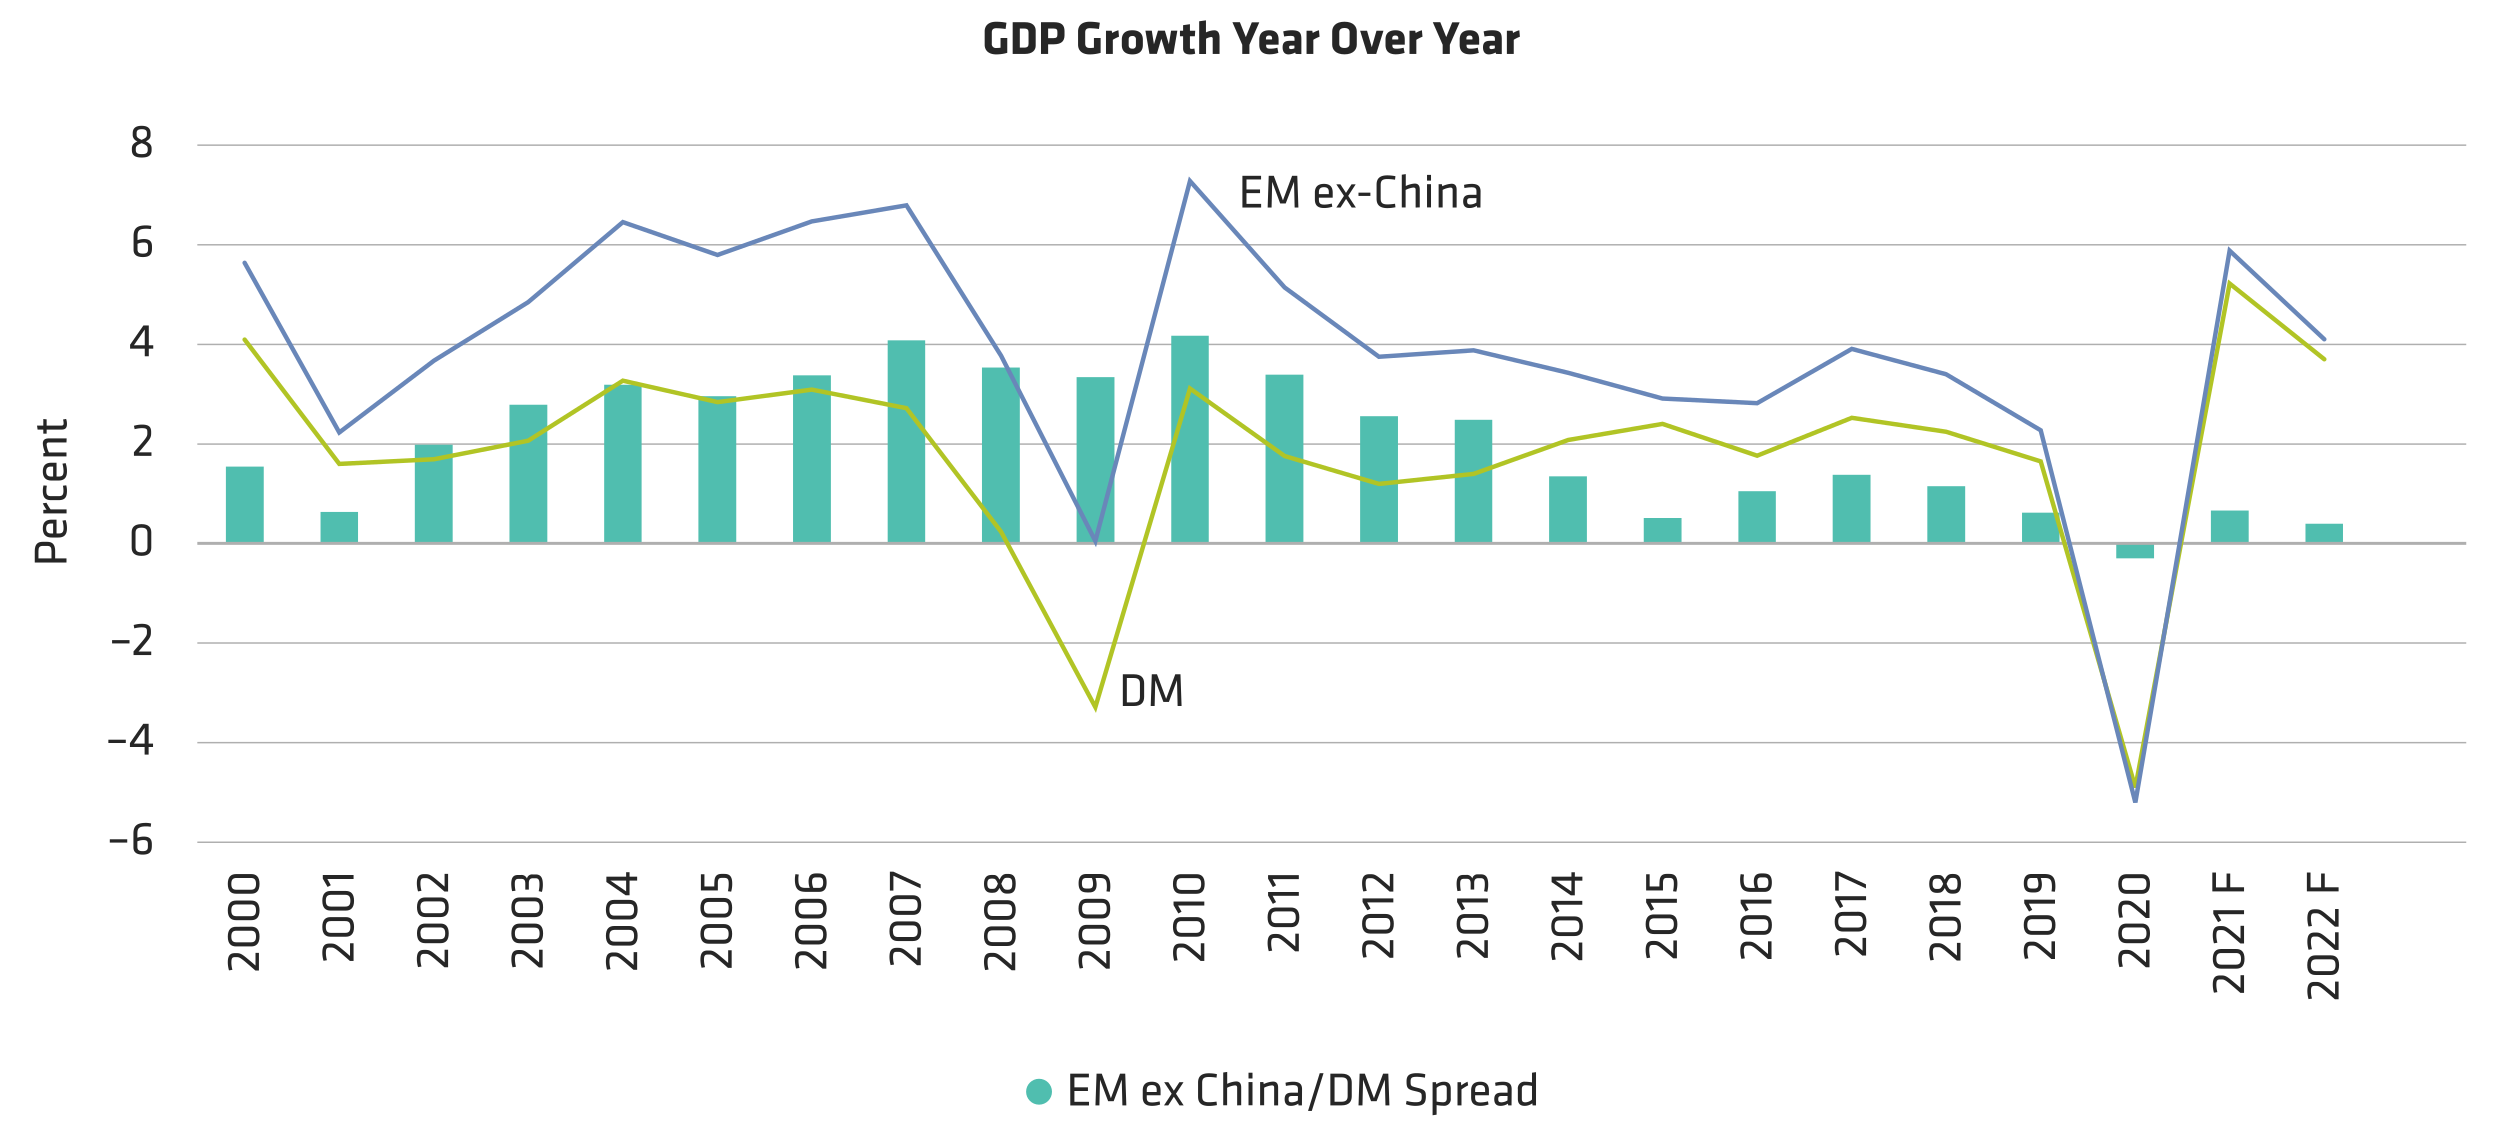 <svg xmlns="http://www.w3.org/2000/svg" viewBox="0 0 840 381.64"><defs><style>.cls-1{fill:#50beaf;}.cls-2,.cls-3,.cls-4,.cls-5{fill:none;}.cls-2,.cls-3{stroke:#afafaf;}.cls-2{stroke-width:0.5px;}.cls-4{stroke:#b1c425;}.cls-4,.cls-5{stroke-linecap:round;stroke-width:1.5px;}.cls-5{stroke:#6987b9;}.cls-6{fill:#262626;}</style></defs><g id="AEM_DSKTP" data-name="AEM DSKTP"><circle class="cls-1" cx="349.12" cy="366.82" r="4.35"/><path class="cls-2" d="M66.3,283H828.66M66.3,249.53H828.66M66.3,216.05H828.66M66.3,149.21H828.66M66.3,115.73H828.66M66.3,82.25H828.66M66.3,48.77H828.66"/><path class="cls-1" d="M75.9,156.77H88.62v25.8H75.9v-25.8ZM107.7,172h12.6v10.56H107.7V172Zm31.68-22.56H152.1v33.12H139.38V149.45ZM171.18,136H183.9v46.56H171.18V136Zm31.8-6.72h12.6v53.28H203V129.29Zm31.68,3.84h12.72v49.44H234.66V133.13Zm31.8-7h12.72v56.4H266.46v-56.4Zm31.8-11.76h12.6v68.16h-12.6V114.41Zm31.68,9.12h12.72v59H329.94v-59Zm31.8,3.24h12.72v55.8H361.74v-55.8Zm31.8-13.92h12.6v69.72h-12.6V112.85Zm31.68,13.08h12.72v56.64H425.22V125.93ZM457,139.85h12.72v42.72H457V139.85Zm31.8,1.2h12.6v41.52h-12.6V141.05Zm31.68,19h12.72v22.56H520.5V160Zm31.8,14H565v8.52H552.3v-8.52Zm31.8-9h12.6v17.52H584.1V165.05Zm31.68-5.52H628.5v23H615.78v-23Zm31.8,3.84H660.3v19.2H647.58v-19.2Zm31.8,8.88H692v10.32h-12.6V172.25Zm31.68,15.36h12.72v-5H711.06v5Zm31.8-16.08h12.72v11H742.86v-11Zm31.8,4.44h12.6v6.6h-12.6V176Z"/><line class="cls-3" x1="66.3" y1="182.57" x2="828.66" y2="182.57"/><polyline class="cls-4" points="82.2 114.11 114 155.87 145.8 154.31 177.48 148.07 209.28 127.91 241.08 135.11 272.76 130.91 304.56 137.15 336.36 178.67 368.04 237.59 399.84 130.55 431.64 153.23 463.32 162.59 495.12 159.23 526.92 147.83 558.6 142.43 590.4 153.11 622.2 140.39 653.88 145.07 685.68 155.03 717.48 264.59 749.16 95.27 780.96 120.71"/><polyline class="cls-5" points="82.2 88.31 114 145.31 145.8 121.19 177.48 101.51 209.28 74.63 241.08 85.67 272.76 74.39 304.56 68.99 336.36 119.51 368.04 181.79 399.84 60.83 431.64 96.59 463.32 119.87 495.12 117.71 526.92 125.27 558.6 133.91 590.4 135.47 622.2 117.23 653.88 125.75 685.68 144.59 717.48 269.63 749.16 84.23 780.96 113.99"/><g id="Outlined"><path class="cls-6" d="M334.76,18.28c-2.59,0-3.91-1.33-3.91-3.26V10.57c0-2,1.32-3.27,3.91-3.27a18.52,18.52,0,0,1,3.41.34l-.29,2.1a24,24,0,0,0-3.12-.26c-1.2,0-1.51.62-1.51,1.46V14.6a1.33,1.33,0,0,0,1.51,1.52,9.46,9.46,0,0,0,1.42-.09V12.76h2.26v5A13.4,13.4,0,0,1,334.76,18.28Z"/><path class="cls-6" d="M344.39,18.12h-4.13V7.46h4.13c2.63,0,3.6,1.33,3.6,2.77v5.12C348,16.78,347,18.12,344.39,18.12Zm1.2-7.23c0-.83-.29-1.3-1.49-1.3h-1.44V16h1.44c1.2,0,1.49-.46,1.49-1.29Z"/><path class="cls-6" d="M354,14.89h-1.83v3.23h-2.4V7.46h4.36c2.59,0,3.55,1,3.55,3v1.39C357.67,13.88,356.58,14.89,354,14.89Zm1.28-4.18c0-.77-.27-1.12-1.28-1.12h-1.83v3.22H354c1.05,0,1.28-.4,1.28-1.17Z"/><path class="cls-6" d="M366.13,18.28c-2.59,0-3.9-1.33-3.9-3.26V10.57c0-2,1.31-3.27,3.9-3.27a18.52,18.52,0,0,1,3.41.34l-.29,2.1a24,24,0,0,0-3.12-.26c-1.2,0-1.5.62-1.5,1.46V14.6c0,.83.3,1.52,1.5,1.52a9.67,9.67,0,0,0,1.43-.09V12.76h2.25v5A13.4,13.4,0,0,1,366.13,18.28Z"/><path class="cls-6" d="M373.91,13.37v4.75h-2.3V10.33h1.92l.16.75a7.5,7.5,0,0,1,2.1-.91l.19,2.17A12.1,12.1,0,0,0,373.91,13.37Z"/><path class="cls-6" d="M376.93,15.13V13.32c0-1.6.76-3.15,3.53-3.15S384,11.72,384,13.32v1.81c0,1.6-.75,3.15-3.52,3.15S376.93,16.73,376.93,15.13Zm4.74.06V13.26a1.05,1.05,0,0,0-1.21-1.16c-.84,0-1.22.42-1.22,1.16v1.93c0,.74.38,1.16,1.22,1.16A1.05,1.05,0,0,0,381.67,15.19Z"/><path class="cls-6" d="M390.21,13l-1.5,5.09h-2.5l-1.35-7.79H387l.73,4.56,1.36-4.56h2.31l1.34,4.56.74-4.56h2.11l-1.34,7.79h-2.5Z"/><path class="cls-6" d="M399.87,18.28c-1.49,0-2.35-.56-2.35-2v-4.1h-1.06V10.33h1.06V8.46l2.3-.33v2.2h1.78l-.13,1.85h-1.65V16c0,.32.2.43.49.43a3.27,3.27,0,0,0,1-.14l.27,1.75A5.68,5.68,0,0,1,399.87,18.28Z"/><path class="cls-6" d="M407.47,18.12V13a.49.49,0,0,0-.56-.56,4.75,4.75,0,0,0-1.68.58v5.13h-2.31v-11l2.28-.32v4.07a6.83,6.83,0,0,1,2.78-.72c1.33,0,1.79,1,1.79,2.5v5.45Z"/><path class="cls-6" d="M419.8,15.05v3.07h-2.4V15.05l-3.31-7.59h2.51l2,5,2-4.95h2.52Z"/><path class="cls-6" d="M425.42,15v.23c0,.89.35,1.13,1.41,1.13a9,9,0,0,0,2.37-.33l.33,1.73a9.45,9.45,0,0,1-2.93.49c-2.52,0-3.48-1.25-3.48-3.17V13.29c0-1.68.75-3.12,3.34-3.12s3.15,1.53,3.15,3.23V15Zm2-2.06c0-.55-.16-1-1-1s-1.06.44-1.06,1v.33h2Z"/><path class="cls-6" d="M435.35,18.12l-.17-.49a4.79,4.79,0,0,1-2.22.65c-1.44,0-2-1-2-2.37,0-1.56.72-2.19,2.32-2.19h1.68v-.59c0-.8-.15-1.07-1.38-1.07a11.21,11.21,0,0,0-2.11.22l-.3-1.73a11.08,11.08,0,0,1,2.8-.38c2.7,0,3.29.81,3.29,3v5Zm-.42-2.8h-1.11c-.49,0-.68.13-.68.56s.17.61.62.61a2.62,2.62,0,0,0,1.17-.27Z"/><path class="cls-6" d="M441.28,13.37v4.75H439V10.33h1.92l.16.75a7.57,7.57,0,0,1,2.09-.91l.2,2.17A12.1,12.1,0,0,0,441.28,13.37Z"/><path class="cls-6" d="M455.88,15c0,1.61-1.12,3.26-4.13,3.26s-4.13-1.65-4.13-3.26V10.57c0-1.62,1.12-3.27,4.13-3.27s4.13,1.65,4.13,3.27Zm-2.41-4.24c0-.84-.52-1.35-1.72-1.35S450,9.94,450,10.78v4c0,.83.53,1.34,1.73,1.34s1.72-.51,1.72-1.34Z"/><path class="cls-6" d="M462.41,18.12h-3L457,10.33h2.33l1.59,5.52,1.58-5.52h2.34Z"/><path class="cls-6" d="M467.84,15v.23c0,.89.35,1.13,1.4,1.13a8.92,8.92,0,0,0,2.37-.33l.34,1.73a9.45,9.45,0,0,1-2.93.49c-2.53,0-3.49-1.25-3.49-3.17V13.29c0-1.68.75-3.12,3.35-3.12S472,11.7,472,13.4V15Zm2-2.06c0-.55-.16-1-1-1s-1.05.44-1.05,1v.33h2Z"/><path class="cls-6" d="M475.89,13.37v4.75h-2.3V10.33h1.92l.16.75a7.57,7.57,0,0,1,2.09-.91l.2,2.17A12.1,12.1,0,0,0,475.89,13.37Z"/><path class="cls-6" d="M487.14,15.05v3.07h-2.4V15.05l-3.32-7.59h2.52l2,5,2-4.95h2.51Z"/><path class="cls-6" d="M492.76,15v.23c0,.89.35,1.13,1.4,1.13a9,9,0,0,0,2.37-.33l.34,1.73a9.5,9.5,0,0,1-2.93.49c-2.53,0-3.49-1.25-3.49-3.17V13.29c0-1.68.75-3.12,3.35-3.12S497,11.7,497,13.4V15Zm2-2.06c0-.55-.16-1-1-1s-1.05.44-1.05,1v.33h2Z"/><path class="cls-6" d="M502.68,18.12l-.16-.49a4.85,4.85,0,0,1-2.23.65c-1.44,0-2-1-2-2.37,0-1.56.72-2.19,2.32-2.19h1.68v-.59c0-.8-.14-1.07-1.37-1.07a11.31,11.31,0,0,0-2.12.22l-.3-1.73a11.14,11.14,0,0,1,2.8-.38c2.71,0,3.3.81,3.3,3v5Zm-.42-2.8h-1.1c-.5,0-.69.13-.69.56s.18.61.63.61a2.61,2.61,0,0,0,1.16-.27Z"/><path class="cls-6" d="M508.62,13.37v4.75h-2.31V10.33h1.92l.16.75a7.5,7.5,0,0,1,2.1-.91l.19,2.17A11.63,11.63,0,0,0,508.62,13.37Z"/><path class="cls-6" d="M359.59,360.75h6.28V362H361v3.35h4.55v1.23H361v3.62h4.91v1.23h-6.29Z"/><path class="cls-6" d="M369.61,362.77l-.21,8.64h-1.33l.37-10.66h1.75l3.07,8.24,3.07-8.24h1.75l.37,10.66h-1.33l-.21-8.64L374.19,370h-1.86Z"/><path class="cls-6" d="M387.16,370.42a10.13,10.13,0,0,0,2.47-.37l.17,1.07a8.21,8.21,0,0,1-2.75.45c-2.3,0-3.09-1.1-3.09-2.86v-2.34c0-1.62.74-2.91,3.06-2.91s2.93,1.32,2.93,2.94V368h-4.64v.66C385.31,369.92,385.64,370.42,387.16,370.42Zm-1.85-3.51h3.34v-.64c0-1.09-.37-1.69-1.63-1.69s-1.71.6-1.71,1.69Z"/><path class="cls-6" d="M391.11,371.41l2.56-3.92-2.51-3.87h1.39l1.86,2.86,1.86-2.86h1.39l-2.53,3.87,2.58,3.92H396.3l-1.89-2.9-1.87,2.9Z"/><path class="cls-6" d="M403.93,368.35c0,1.49.58,2,2.32,2a16.94,16.94,0,0,0,2.5-.22l.14,1.18a13.43,13.43,0,0,1-2.69.29c-2.61,0-3.65-1.12-3.65-3.14v-4.7c0-2,1-3.14,3.65-3.14a13.43,13.43,0,0,1,2.69.29l-.14,1.18a16.94,16.94,0,0,0-2.5-.22c-1.74,0-2.32.48-2.32,2Z"/><path class="cls-6" d="M415.68,371.41v-6c0-.52-.26-.72-.76-.72a7.26,7.26,0,0,0-2.61.8v5.87H411v-11l1.34-.19v4a8,8,0,0,1,3-.81c1.25,0,1.7.78,1.7,2v6Z"/><path class="cls-6" d="M419.5,362.37v-1.94h1.34v1.94Zm0,9v-7.79h1.34v7.79Z"/><path class="cls-6" d="M428.11,371.41v-6c0-.52-.26-.72-.76-.72a7.27,7.27,0,0,0-2.6.78v5.89H423.4v-7.79h1.09l.13.67a8.37,8.37,0,0,1,3.13-.83c1.25,0,1.7.78,1.7,2v6Z"/><path class="cls-6" d="M437.45,371.41h-1.14l-.08-.58a4.41,4.41,0,0,1-2.53.74c-1.45,0-2.06-.86-2.06-2.24,0-1.62.82-2.19,2.38-2.19h2.09v-1.22c0-1-.44-1.31-1.7-1.31a13.76,13.76,0,0,0-2.34.25l-.14-1.07a11.07,11.07,0,0,1,2.56-.33c2.22,0,3,.86,3,2.52Zm-1.34-3.15h-2c-.83,0-1.14.25-1.14,1s.15,1.12,1.11,1.12a4,4,0,0,0,2-.64Z"/><path class="cls-6" d="M440.76,373.28H439.5l3.93-12.69h1.28Z"/><path class="cls-6" d="M450.76,360.75c2.61,0,3.43,1.36,3.43,3.06v4.54c0,1.7-.82,3.06-3.43,3.06H447V360.75Zm-2.35,9.43h2.3c1.62,0,2.1-.67,2.1-1.92V363.9c0-1.25-.48-1.92-2.1-1.92h-2.3Z"/><path class="cls-6" d="M458,362.77l-.21,8.64h-1.33l.37-10.66h1.75l3.07,8.24,3.07-8.24h1.75l.37,10.66h-1.33l-.21-8.64L462.54,370h-1.86Z"/><path class="cls-6" d="M475.56,371.57a9.08,9.08,0,0,1-3.17-.56l.23-1.12a10.21,10.21,0,0,0,3,.46c1.72,0,2.07-.44,2.07-1.66,0-1.44,0-1.57-2.21-2.07-2.58-.57-2.88-1.07-2.88-3.28,0-1.85.77-2.75,3.41-2.75a12.34,12.34,0,0,1,2.88.35l-.11,1.17a13.22,13.22,0,0,0-2.74-.3c-1.74,0-2.07.35-2.07,1.58,0,1.47,0,1.54,2.12,2.07,2.83.7,3,1.12,3,3.2C479,370.51,478.49,371.57,475.56,371.57Z"/><path class="cls-6" d="M487.45,369a2.24,2.24,0,0,1-2.53,2.54,12.17,12.17,0,0,1-2.22-.24v3.23l-1.35.2V363.62h1.14l.11.7a4.16,4.16,0,0,1,2.58-.86c1.53,0,2.27.81,2.27,2.38Zm-4.75,1.12a13,13,0,0,0,2.14.24c.9,0,1.27-.42,1.27-1.36v-3.19c0-.8-.26-1.2-1.2-1.2a3.6,3.6,0,0,0-2.21.93Z"/><path class="cls-6" d="M493.29,364.69a16.47,16.47,0,0,0-2.23,1.34v5.38h-1.34v-7.79h1.17l.08,1.08a10.27,10.27,0,0,1,2.14-1.24Z"/><path class="cls-6" d="M497.5,370.42a10.06,10.06,0,0,0,2.46-.37l.18,1.07a8.31,8.31,0,0,1-2.76.45c-2.3,0-3.08-1.1-3.08-2.86v-2.34c0-1.62.73-2.91,3.05-2.91s2.93,1.32,2.93,2.94V368h-4.64v.66C495.64,369.92,496,370.42,497.5,370.42Zm-1.86-3.51H499v-.64c0-1.09-.37-1.69-1.64-1.69s-1.71.6-1.71,1.69Z"/><path class="cls-6" d="M507.88,371.41h-1.13l-.08-.58a4.46,4.46,0,0,1-2.53.74c-1.46,0-2.07-.86-2.07-2.24,0-1.62.82-2.19,2.39-2.19h2.08v-1.22c0-1-.44-1.31-1.7-1.31a13.76,13.76,0,0,0-2.34.25l-.14-1.07a11.14,11.14,0,0,1,2.56-.33c2.23,0,3,.86,3,2.52Zm-1.34-3.15h-2c-.83,0-1.13.25-1.13,1s.14,1.12,1.1,1.12a4,4,0,0,0,2-.64Z"/><path class="cls-6" d="M510,366a2.24,2.24,0,0,1,2.53-2.54,12.17,12.17,0,0,1,2.22.24v-3.27l1.35-.19v11.17h-1.14l-.11-.7a4.16,4.16,0,0,1-2.58.86c-1.54,0-2.27-.82-2.27-2.38Zm4.75-1.12a13,13,0,0,0-2.14-.24c-.9,0-1.27.42-1.27,1.36v3.19c0,.8.26,1.2,1.2,1.2a3.6,3.6,0,0,0,2.21-.93Z"/><path class="cls-6" d="M381,226.56c2.61,0,3.43,1.36,3.43,3.05v4.55c0,1.7-.82,3.06-3.43,3.06h-3.73V226.56ZM378.62,236h2.31c1.61,0,2.09-.67,2.09-1.92v-4.35c0-1.25-.48-1.92-2.09-1.92h-2.31Z"/><path class="cls-6" d="M388.17,228.57l-.21,8.65h-1.32l.36-10.66h1.75l3.07,8.24,3.07-8.24h1.75l.37,10.66h-1.33l-.21-8.65-2.72,7.27h-1.86Z"/><path class="cls-6" d="M417.45,59.08h6.27v1.23h-4.9v3.34h4.55v1.24h-4.55V68.5h4.92v1.24h-6.29Z"/><path class="cls-6" d="M427.46,61.09l-.21,8.65h-1.32l.36-10.66H428l3.07,8.24,3.07-8.24h1.75l.37,10.66H435l-.21-8.65L432,68.36h-1.86Z"/><path class="cls-6" d="M445,68.74a10.1,10.1,0,0,0,2.47-.36l.18,1.07a8.58,8.58,0,0,1-2.76.45c-2.3,0-3.09-1.11-3.09-2.87V64.69c0-1.61.74-2.91,3.06-2.91s2.93,1.33,2.93,3v1.63h-4.64V67C443.16,68.25,443.49,68.74,445,68.74Zm-1.85-3.5h3.34V64.6c0-1.09-.36-1.7-1.63-1.7s-1.71.61-1.71,1.7Z"/><path class="cls-6" d="M449,69.74l2.57-3.93L449,61.94h1.39l1.86,2.87,1.86-2.87h1.39L453,65.81l2.58,3.93h-1.41l-1.89-2.9-1.87,2.9Z"/><path class="cls-6" d="M456.45,64.73h4v1.1h-4Z"/><path class="cls-6" d="M463.91,66.68c0,1.49.58,2,2.32,2a15.78,15.78,0,0,0,2.5-.23l.14,1.19a14.2,14.2,0,0,1-2.69.29c-2.61,0-3.65-1.12-3.65-3.14V62.05c0-2,1-3.13,3.65-3.13a14.19,14.19,0,0,1,2.69.28l-.14,1.19a15.78,15.78,0,0,0-2.5-.23c-1.74,0-2.32.49-2.32,2Z"/><path class="cls-6" d="M475.65,69.74v-6c0-.51-.25-.72-.75-.72a7.46,7.46,0,0,0-2.61.8v5.88H471v-11l1.34-.2v4a7.88,7.88,0,0,1,3-.82c1.25,0,1.7.79,1.7,2v6Z"/><path class="cls-6" d="M479.48,60.69V58.76h1.34v1.93Zm0,9v-7.8h1.34v7.8Z"/><path class="cls-6" d="M488.09,69.74v-6c0-.51-.26-.72-.76-.72a7.12,7.12,0,0,0-2.6.79v5.89h-1.35v-7.8h1.09l.13.67a8.57,8.57,0,0,1,3.13-.83c1.25,0,1.7.79,1.7,2v6Z"/><path class="cls-6" d="M497.43,69.74h-1.14l-.08-.58a4.41,4.41,0,0,1-2.53.74c-1.45,0-2.06-.87-2.06-2.24,0-1.62.82-2.2,2.39-2.2h2.08V64.25c0-1-.44-1.32-1.7-1.32a12.78,12.78,0,0,0-2.34.26l-.14-1.07a11.06,11.06,0,0,1,2.56-.34c2.22,0,3,.87,3,2.53Zm-1.34-3.16h-2c-.83,0-1.13.26-1.13,1s.14,1.12,1.1,1.12a3.88,3.88,0,0,0,2-.64Z"/><path class="cls-6" d="M36.89,282h5.86v1.11H36.89Z"/><path class="cls-6" d="M46.16,281.46a7.1,7.1,0,0,1,2.12-.37c2,0,2.74.85,2.74,2.55v.51c0,1.87-.51,3-3.07,3-2.31,0-3.12-1-3.12-2.46v-4.58c0-2.66,1.18-3.62,4.19-3.62a8.19,8.19,0,0,1,1.76.2l-.14,1.12a8.55,8.55,0,0,0-1.41-.15c-2.48,0-3.07.53-3.07,2.47Zm0,1.23v1.83c0,1.13.57,1.47,1.79,1.47s1.74-.42,1.74-1.47v-.88c0-1-.37-1.38-1.53-1.38A5.5,5.5,0,0,0,46.16,282.69Z"/><path class="cls-6" d="M36.41,248.54h5.86v1.11H36.41Z"/><path class="cls-6" d="M49.94,251v2.54H48.59V251H43.66v-1.33l4.47-6.47h1.81v6.65h1.48V251Zm-1.35-1.15v-5.29L45,249.86Z"/><path class="cls-6" d="M37.66,215.08h5.86v1.11H37.66Z"/><path class="cls-6" d="M44.87,218.86c1.19-1.35,1.49-1.7,2.76-3.19,1.63-1.93,1.74-2.35,1.74-3.1v-.47c0-1-.27-1.31-1.89-1.31a10.16,10.16,0,0,0-2.37.35L44.92,210a10.07,10.07,0,0,1,2.67-.4c2.47,0,3.12.87,3.12,2.5v.35c0,1.27-.22,1.81-1.82,3.71-1.15,1.38-1.31,1.59-2.35,2.76h4.27v1.18H44.87Z"/><path class="cls-6" d="M50.83,184c0,1.6-.81,2.77-3.29,2.77s-3.3-1.17-3.3-2.77v-5.12c0-1.6.82-2.77,3.3-2.77s3.29,1.17,3.29,2.77Zm-3.29-6.7c-1.48,0-2,.56-2,1.73v4.83c0,1.17.48,1.73,2,1.73s2-.56,2-1.73V179C49.49,177.87,49,177.31,47.54,177.31Z"/><path class="cls-6" d="M45,151.93c1.19-1.35,1.49-1.7,2.76-3.19,1.63-1.93,1.74-2.35,1.74-3.1v-.47c0-1-.27-1.31-1.89-1.31a10.16,10.16,0,0,0-2.37.35L45,143.06a10.07,10.07,0,0,1,2.67-.4c2.47,0,3.12.87,3.12,2.5v.35c0,1.27-.22,1.81-1.82,3.71-1.15,1.38-1.31,1.59-2.35,2.76h4.27v1.18H45Z"/><path class="cls-6" d="M50,117.16v2.54H48.64v-2.54H43.71v-1.33l4.47-6.47H50V116h1.49v1.16ZM48.64,116v-5.28L45,116Z"/><path class="cls-6" d="M46.21,80.68a7.17,7.17,0,0,1,2.13-.37c2,0,2.73.85,2.73,2.55v.51c0,1.87-.51,3-3.07,3-2.3,0-3.12-1-3.12-2.46V79.35c0-2.66,1.18-3.62,4.19-3.62a8.86,8.86,0,0,1,1.76.19L50.69,77a8.42,8.42,0,0,0-1.41-.14c-2.48,0-3.07.53-3.07,2.47Zm0,1.23v1.83c0,1.13.57,1.47,1.79,1.47,1.38,0,1.74-.42,1.74-1.47v-.88c0-1-.36-1.38-1.53-1.38A5.55,5.55,0,0,0,46.21,81.91Z"/><path class="cls-6" d="M49,47.49c1.46.67,1.94,1.34,1.94,2.43v.47c0,1.79-1,2.54-3.31,2.54s-3.32-.75-3.32-2.54v-.47c0-1.09.47-1.76,1.89-2.43a2.27,2.27,0,0,1-1.61-2.29v-.42c0-1.45.72-2.51,3-2.51s3,1.06,3,2.51v.42C50.64,46.21,50.29,46.87,49,47.49Zm-1.37.61c-1.62.65-2,1-2,1.87v.37c0,1.09.51,1.44,2,1.44s2-.35,2-1.44V50C49.6,49.06,49.2,48.75,47.6,48.1Zm0-1.15c1.37-.57,1.73-.9,1.73-1.72v-.51c0-.83-.4-1.31-1.73-1.31s-1.73.48-1.73,1.31v.51C45.87,46.05,46.22,46.38,47.6,47Z"/><path class="cls-6" d="M85.81,326.1c-1.35-1.19-1.7-1.49-3.19-2.76-1.94-1.63-2.35-1.74-3.1-1.74h-.47c-1,0-1.31.27-1.31,1.89a10.16,10.16,0,0,0,.35,2.37l-1.15.19a10.07,10.07,0,0,1-.4-2.67c0-2.47.86-3.13,2.5-3.13h.35c1.26,0,1.81.23,3.71,1.83,1.38,1.15,1.59,1.31,2.75,2.35v-4.27H87v5.94Z"/><path class="cls-6" d="M84.43,311.37c1.6,0,2.77.82,2.77,3.3S86,318,84.43,318H79.31c-1.6,0-2.77-.82-2.77-3.3s1.17-3.3,2.77-3.3Zm-6.71,3.3c0,1.47.56,1.95,1.73,1.95h4.84c1.17,0,1.73-.48,1.73-1.95s-.56-1.95-1.73-1.95H79.45C78.28,312.72,77.72,313.2,77.72,314.67Z"/><path class="cls-6" d="M84.43,302.59c1.6,0,2.77.82,2.77,3.3s-1.17,3.29-2.77,3.29H79.31c-1.6,0-2.77-.81-2.77-3.29s1.17-3.3,2.77-3.3Zm-6.71,3.3c0,1.47.56,1.95,1.73,1.95h4.84c1.17,0,1.73-.48,1.73-1.95s-.56-2-1.73-2H79.45C78.28,303.93,77.72,304.41,77.72,305.89Z"/><path class="cls-6" d="M84.43,293.69c1.6,0,2.77.82,2.77,3.3s-1.17,3.3-2.77,3.3H79.31c-1.6,0-2.77-.82-2.77-3.3s1.17-3.3,2.77-3.3ZM77.72,297c0,1.47.56,1.95,1.73,1.95h4.84c1.17,0,1.73-.48,1.73-1.95S85.46,295,84.29,295H79.45C78.28,295,77.72,295.52,77.72,297Z"/><path class="cls-6" d="M117.56,322.87c-1.34-1.18-1.69-1.49-3.18-2.75-1.94-1.64-2.35-1.75-3.11-1.75h-.46c-1,0-1.31.27-1.31,1.89a9.66,9.66,0,0,0,.35,2.37l-1.15.19a10,10,0,0,1-.4-2.67c0-2.47.86-3.12,2.49-3.12h.36c1.26,0,1.81.22,3.71,1.82,1.38,1.15,1.58,1.31,2.75,2.36v-4.28h1.19v5.94Z"/><path class="cls-6" d="M116.19,308.15c1.6,0,2.77.81,2.77,3.29s-1.17,3.3-2.77,3.3h-5.12c-1.6,0-2.77-.81-2.77-3.3s1.17-3.29,2.77-3.29Zm-6.71,3.29c0,1.48.56,2,1.73,2H116c1.17,0,1.73-.48,1.73-2s-.56-1.95-1.73-1.95h-4.83C110,309.49,109.48,310,109.48,311.44Z"/><path class="cls-6" d="M116.19,299.36c1.6,0,2.77.82,2.77,3.3s-1.17,3.3-2.77,3.3h-5.12c-1.6,0-2.77-.82-2.77-3.3s1.17-3.3,2.77-3.3Zm-6.71,3.3c0,1.47.56,1.95,1.73,1.95H116c1.17,0,1.73-.48,1.73-1.95s-.56-2-1.73-2h-4.83C110,300.71,109.48,301.19,109.48,302.66Z"/><path class="cls-6" d="M111.15,297.43l-1.08.59-1.61-2.8V294H118.8v1.35H110Z"/><path class="cls-6" d="M149.33,325c-1.34-1.18-1.7-1.49-3.19-2.75-1.93-1.63-2.35-1.75-3.1-1.75h-.46c-1,0-1.32.28-1.32,1.89a9.65,9.65,0,0,0,.36,2.37l-1.16.19a10.42,10.42,0,0,1-.4-2.67c0-2.46.87-3.12,2.5-3.12h.35c1.27,0,1.81.22,3.72,1.82,1.37,1.16,1.58,1.32,2.75,2.36V319.1h1.18V325Z"/><path class="cls-6" d="M148,310.32c1.61,0,2.77.82,2.77,3.3s-1.16,3.29-2.77,3.29h-5.12c-1.6,0-2.77-.81-2.77-3.29s1.17-3.3,2.77-3.3Zm-6.7,3.3c0,1.47.56,1.95,1.73,1.95h4.83c1.17,0,1.73-.48,1.73-1.95s-.56-2-1.73-2H143C141.81,311.66,141.25,312.14,141.25,313.62Z"/><path class="cls-6" d="M148,301.54c1.61,0,2.77.81,2.77,3.29s-1.16,3.3-2.77,3.3h-5.12c-1.6,0-2.77-.82-2.77-3.3s1.17-3.29,2.77-3.29Zm-6.7,3.29c0,1.47.56,2,1.73,2h4.83c1.17,0,1.73-.49,1.73-2s-.56-1.95-1.73-1.95H143C141.81,302.88,141.25,303.36,141.25,304.83Z"/><path class="cls-6" d="M149.33,299.55c-1.34-1.18-1.7-1.48-3.19-2.75-1.93-1.63-2.35-1.74-3.1-1.74h-.46c-1,0-1.32.27-1.32,1.89a9.5,9.5,0,0,0,.36,2.36l-1.16.2a10.5,10.5,0,0,1-.4-2.68c0-2.46.87-3.12,2.5-3.12h.35c1.27,0,1.81.23,3.72,1.83,1.37,1.15,1.58,1.31,2.75,2.35v-4.27h1.18v5.93Z"/><path class="cls-6" d="M181.09,325.06c-1.35-1.19-1.7-1.49-3.19-2.76-1.93-1.63-2.35-1.74-3.1-1.74h-.47c-1,0-1.31.27-1.31,1.89a10.16,10.16,0,0,0,.35,2.37l-1.15.19a10.07,10.07,0,0,1-.4-2.67c0-2.47.86-3.13,2.5-3.13h.35c1.26,0,1.81.23,3.71,1.83,1.38,1.15,1.59,1.31,2.76,2.35v-4.27h1.18v5.94Z"/><path class="cls-6" d="M179.71,310.33c1.6,0,2.77.82,2.77,3.3s-1.17,3.3-2.77,3.3h-5.12c-1.6,0-2.77-.82-2.77-3.3s1.17-3.3,2.77-3.3Zm-6.7,3.3c0,1.47.56,1.95,1.72,1.95h4.84c1.17,0,1.73-.48,1.73-1.95s-.56-1.95-1.73-1.95h-4.84C173.57,311.68,173,312.16,173,313.63Z"/><path class="cls-6" d="M179.71,301.55c1.6,0,2.77.82,2.77,3.3s-1.17,3.3-2.77,3.3h-5.12c-1.6,0-2.77-.82-2.77-3.3s1.17-3.3,2.77-3.3Zm-6.7,3.3c0,1.47.56,1.95,1.72,1.95h4.84c1.17,0,1.73-.48,1.73-1.95s-.56-2-1.73-2h-4.84C173.57,302.9,173,303.38,173,304.85Z"/><path class="cls-6" d="M181,299.43a10.3,10.3,0,0,0,.26-2.34c0-1.51-.36-2-1.38-2h-.8c-1,0-1.39.58-1.39,1.62v2.19h-1.19v-2c0-1.25-.48-1.6-1.33-1.6h-.92c-1,0-1.28.45-1.28,1.73a11.73,11.73,0,0,0,.24,2.26l-1.14.14a11.24,11.24,0,0,1-.29-2.43c0-2.26.78-3,2.27-3H175a1.93,1.93,0,0,1,2.06,1.21,1.73,1.73,0,0,1,1.91-1.4h1c1.66,0,2.43,1,2.43,3.39a8.69,8.69,0,0,1-.32,2.48Z"/><path class="cls-6" d="M212.85,325.86c-1.35-1.18-1.7-1.49-3.19-2.75-1.94-1.63-2.35-1.75-3.1-1.75h-.47c-1,0-1.31.28-1.31,1.89a10.16,10.16,0,0,0,.35,2.37l-1.15.19a9.94,9.94,0,0,1-.4-2.67c0-2.46.86-3.12,2.5-3.12h.35c1.26,0,1.81.22,3.71,1.82,1.38,1.16,1.59,1.32,2.75,2.36v-4.28h1.19v5.94Z"/><path class="cls-6" d="M211.47,311.14c1.6,0,2.77.82,2.77,3.3s-1.17,3.29-2.77,3.29h-5.12c-1.6,0-2.77-.81-2.77-3.29s1.17-3.3,2.77-3.3Zm-6.71,3.3c0,1.47.56,1.95,1.73,1.95h4.84c1.16,0,1.72-.48,1.72-1.95s-.56-2-1.72-2h-4.84C205.32,312.48,204.76,313,204.76,314.44Z"/><path class="cls-6" d="M211.47,302.36c1.6,0,2.77.81,2.77,3.29s-1.17,3.3-2.77,3.3h-5.12c-1.6,0-2.77-.82-2.77-3.3s1.17-3.29,2.77-3.29Zm-6.71,3.29c0,1.48.56,2,1.73,2h4.84c1.16,0,1.72-.48,1.72-2s-.56-1.95-1.72-1.95h-4.84C205.32,303.7,204.76,304.18,204.76,305.65Z"/><path class="cls-6" d="M211.53,294.55h2.55v1.34h-2.55v4.93h-1.32l-6.47-4.46v-1.81h6.64v-1.49h1.15Zm-1.15,1.34H205.1l5.28,3.6Z"/><path class="cls-6" d="M244.61,325.21c-1.34-1.18-1.69-1.49-3.18-2.75-1.94-1.63-2.36-1.74-3.11-1.74h-.46c-1,0-1.32.27-1.32,1.88a9.51,9.51,0,0,0,.36,2.37l-1.16.2a10.5,10.5,0,0,1-.4-2.68c0-2.46.87-3.12,2.5-3.12h.35c1.27,0,1.81.22,3.72,1.83,1.37,1.15,1.58,1.31,2.75,2.35v-4.27h1.18v5.93Z"/><path class="cls-6" d="M243.24,310.49c1.6,0,2.76.82,2.76,3.3s-1.16,3.3-2.76,3.3h-5.13c-1.6,0-2.77-.82-2.77-3.3s1.17-3.3,2.77-3.3Zm-6.71,3.3c0,1.47.56,1.95,1.73,1.95h4.83c1.17,0,1.73-.48,1.73-1.95s-.56-2-1.73-2h-4.83C237.09,311.84,236.53,312.32,236.53,313.79Z"/><path class="cls-6" d="M243.24,301.71c1.6,0,2.76.81,2.76,3.29s-1.16,3.3-2.76,3.3h-5.13c-1.6,0-2.77-.81-2.77-3.3s1.17-3.29,2.77-3.29ZM236.53,305c0,1.48.56,2,1.73,2h4.83c1.17,0,1.73-.48,1.73-2s-.56-1.95-1.73-1.95h-4.83C237.09,303.05,236.53,303.53,236.53,305Z"/><path class="cls-6" d="M235.5,299.2v-5.44h1.19v4.09H240c0-.67,0-1,.05-1.71.08-1.9,1-2.51,2.4-2.51h.93c1.69,0,2.65.73,2.65,3.28a9.31,9.31,0,0,1-.36,2.69l-1.09-.15a11.65,11.65,0,0,0,.27-2.53c0-1.6-.42-1.95-1.55-1.95h-.71c-1,0-1.36.32-1.39,1.65,0,1.07,0,1.78,0,2.58Z"/><path class="cls-6" d="M276.37,325.47c-1.35-1.18-1.7-1.49-3.19-2.75-1.93-1.64-2.35-1.75-3.1-1.75h-.47c-1,0-1.31.28-1.31,1.89a10.16,10.16,0,0,0,.35,2.37l-1.15.19a10,10,0,0,1-.4-2.67c0-2.46.87-3.12,2.5-3.12H270c1.27,0,1.81.22,3.71,1.82,1.38,1.16,1.59,1.32,2.76,2.36v-4.28h1.18v5.94Z"/><path class="cls-6" d="M275,310.75c1.6,0,2.77.82,2.77,3.3s-1.17,3.29-2.77,3.29h-5.12c-1.6,0-2.77-.81-2.77-3.29s1.17-3.3,2.77-3.3Zm-6.7,3.3c0,1.47.56,1.95,1.73,1.95h4.83c1.17,0,1.73-.48,1.73-1.95s-.56-2-1.73-2H270C268.85,312.09,268.29,312.57,268.29,314.05Z"/><path class="cls-6" d="M275,302c1.6,0,2.77.82,2.77,3.3s-1.17,3.3-2.77,3.3h-5.12c-1.6,0-2.77-.82-2.77-3.3s1.17-3.3,2.77-3.3Zm-6.7,3.3c0,1.47.56,1.95,1.73,1.95h4.83c1.17,0,1.73-.48,1.73-1.95s-.56-1.95-1.73-1.95H270C268.85,303.31,268.29,303.79,268.29,305.26Z"/><path class="cls-6" d="M272.05,298.33a7.1,7.1,0,0,1-.37-2.12c0-2,.85-2.74,2.55-2.74h.51c1.87,0,3,.51,3,3.07,0,2.31-1,3.12-2.46,3.12h-4.58c-2.66,0-3.62-1.18-3.62-4.19a8.86,8.86,0,0,1,.19-1.76l1.12.14a8.53,8.53,0,0,0-.14,1.41c0,2.48.53,3.07,2.47,3.07Zm1.23,0h1.82c1.14,0,1.48-.57,1.48-1.79,0-1.37-.42-1.74-1.48-1.74h-.87c-1,0-1.38.37-1.38,1.53A5.5,5.5,0,0,0,273.28,298.33Z"/><path class="cls-6" d="M308.13,324.31c-1.35-1.18-1.7-1.48-3.19-2.75-1.93-1.63-2.35-1.74-3.1-1.74h-.47c-1,0-1.31.27-1.31,1.89a10.16,10.16,0,0,0,.35,2.37l-1.15.19a10.08,10.08,0,0,1-.4-2.68c0-2.46.86-3.12,2.5-3.12h.35c1.26,0,1.81.23,3.71,1.83,1.38,1.15,1.59,1.31,2.76,2.35v-4.27h1.18v5.93Z"/><path class="cls-6" d="M306.75,309.59c1.6,0,2.77.82,2.77,3.3s-1.17,3.3-2.77,3.3h-5.12c-1.6,0-2.77-.82-2.77-3.3s1.17-3.3,2.77-3.3Zm-6.71,3.3c0,1.47.56,1.95,1.73,1.95h4.84c1.17,0,1.73-.48,1.73-1.95s-.56-1.95-1.73-1.95h-4.84C300.6,310.94,300,311.42,300,312.89Z"/><path class="cls-6" d="M306.75,300.81c1.6,0,2.77.82,2.77,3.3s-1.17,3.29-2.77,3.29h-5.12c-1.6,0-2.77-.81-2.77-3.29s1.17-3.3,2.77-3.3Zm-6.71,3.3c0,1.47.56,1.95,1.73,1.95h4.84c1.17,0,1.73-.48,1.73-1.95s-.56-2-1.73-2h-4.84C300.6,302.15,300,302.63,300,304.11Z"/><path class="cls-6" d="M299,299.23v-6.36h1.14l9.2,4.26v1.36l-9.16-4.24v5Z"/><path class="cls-6" d="M339.89,326c-1.35-1.19-1.7-1.49-3.19-2.75-1.94-1.64-2.35-1.75-3.1-1.75h-.47c-1,0-1.31.27-1.31,1.89a9.66,9.66,0,0,0,.35,2.37l-1.15.19a10,10,0,0,1-.4-2.67c0-2.47.86-3.12,2.49-3.12h.36c1.26,0,1.81.22,3.71,1.82,1.38,1.15,1.59,1.31,2.75,2.35V320h1.19V326Z"/><path class="cls-6" d="M338.51,311.26c1.6,0,2.77.81,2.77,3.29s-1.17,3.3-2.77,3.3h-5.12c-1.6,0-2.77-.81-2.77-3.3s1.17-3.29,2.77-3.29Zm-6.71,3.29c0,1.48.56,2,1.73,2h4.83c1.17,0,1.73-.48,1.73-2s-.56-1.95-1.73-1.95h-4.83C332.36,312.6,331.8,313.08,331.8,314.55Z"/><path class="cls-6" d="M338.51,302.47c1.6,0,2.77.82,2.77,3.3s-1.17,3.3-2.77,3.3h-5.12c-1.6,0-2.77-.82-2.77-3.3s1.17-3.3,2.77-3.3Zm-6.71,3.3c0,1.47.56,2,1.73,2h4.83c1.17,0,1.73-.48,1.73-2s-.56-1.95-1.73-1.95h-4.83C332.36,303.82,331.8,304.3,331.8,305.77Z"/><path class="cls-6" d="M335.84,295.56c.67-1.45,1.34-1.93,2.43-1.93h.46c1.8,0,2.55.95,2.55,3.31s-.75,3.31-2.55,3.31h-.46c-1.09,0-1.76-.46-2.43-1.89-.63,1.28-1.28,1.62-2.29,1.62h-.42c-1.46,0-2.51-.72-2.51-3s1.05-3,2.51-3h.42C334.56,293.9,335.21,294.25,335.84,295.56Zm-.55,1.38c-.56-1.38-.9-1.73-1.71-1.73h-.51c-.84,0-1.32.4-1.32,1.73s.48,1.73,1.32,1.73h.51C334.39,298.67,334.73,298.31,335.29,296.94Zm1.15,0c.66,1.61,1,2,1.88,2h.36c1.09,0,1.45-.51,1.45-2s-.36-2-1.45-2h-.36C337.4,294.94,337.1,295.34,336.44,296.94Z"/><path class="cls-6" d="M371.65,325.47c-1.34-1.18-1.7-1.49-3.18-2.75-1.94-1.64-2.36-1.75-3.11-1.75h-.46c-1,0-1.32.28-1.32,1.89a9.65,9.65,0,0,0,.36,2.37l-1.16.19a10.42,10.42,0,0,1-.4-2.67c0-2.46.87-3.12,2.5-3.12h.35c1.27,0,1.81.22,3.72,1.82,1.37,1.16,1.58,1.32,2.75,2.36v-4.28h1.18v5.94Z"/><path class="cls-6" d="M370.27,310.75c1.61,0,2.77.82,2.77,3.3s-1.16,3.29-2.77,3.29h-5.12c-1.6,0-2.77-.81-2.77-3.29s1.17-3.3,2.77-3.3Zm-6.7,3.3c0,1.47.56,1.95,1.73,1.95h4.83c1.17,0,1.73-.48,1.73-1.95s-.56-2-1.73-2H365.3C364.13,312.09,363.57,312.57,363.57,314.05Z"/><path class="cls-6" d="M370.27,302c1.61,0,2.77.82,2.77,3.3s-1.16,3.3-2.77,3.3h-5.12c-1.6,0-2.77-.82-2.77-3.3s1.17-3.3,2.77-3.3Zm-6.7,3.3c0,1.47.56,1.95,1.73,1.95h4.83c1.17,0,1.73-.48,1.73-1.95s-.56-1.95-1.73-1.95H365.3C364.13,303.31,363.57,303.79,363.57,305.26Z"/><path class="cls-6" d="M368.1,295a7.17,7.17,0,0,1,.37,2.13c0,2-.85,2.73-2.55,2.73h-.51c-1.87,0-3-.56-3-3.07,0-2.3,1-3.12,2.52-3.12h4.53c2.65,0,3.61,1.18,3.61,4.19a8.17,8.17,0,0,1-.19,1.76l-1.12-.12a8.68,8.68,0,0,0,.15-1.43c0-2.48-.53-3.07-2.47-3.07Zm-1.24,0H365c-1.14,0-1.47.57-1.47,1.79,0,1.38.41,1.75,1.47,1.75h.88c1,0,1.38-.37,1.38-1.54A5.35,5.35,0,0,0,366.86,295Z"/><path class="cls-6" d="M403.41,322.87c-1.35-1.18-1.7-1.49-3.19-2.75-1.93-1.64-2.35-1.75-3.1-1.75h-.47c-1,0-1.31.27-1.31,1.89a10.16,10.16,0,0,0,.35,2.37l-1.15.19a10,10,0,0,1-.4-2.67c0-2.47.87-3.12,2.5-3.12H397c1.26,0,1.81.22,3.71,1.82,1.38,1.15,1.59,1.31,2.76,2.36v-4.28h1.18v5.94Z"/><path class="cls-6" d="M402,308.15c1.6,0,2.77.81,2.77,3.29s-1.17,3.3-2.77,3.3h-5.12c-1.6,0-2.77-.81-2.77-3.3s1.17-3.29,2.77-3.29Zm-6.7,3.29c0,1.48.56,2,1.72,2h4.84c1.17,0,1.73-.48,1.73-2s-.56-1.95-1.73-1.95h-4.84C395.89,309.49,395.33,310,395.33,311.44Z"/><path class="cls-6" d="M397,306.33l-1.07.59-1.62-2.8v-1.2h10.34v1.34h-8.8Z"/><path class="cls-6" d="M402,293.72c1.6,0,2.77.81,2.77,3.29s-1.17,3.3-2.77,3.3h-5.12c-1.6,0-2.77-.82-2.77-3.3s1.17-3.29,2.77-3.29Zm-6.7,3.29c0,1.48.56,2,1.72,2h4.84c1.17,0,1.73-.48,1.73-2s-.56-1.95-1.73-1.95h-4.84C395.89,295.06,395.33,295.54,395.33,297Z"/><path class="cls-6" d="M435.17,319.65c-1.34-1.18-1.69-1.49-3.18-2.75-1.94-1.64-2.35-1.75-3.11-1.75h-.46c-1,0-1.31.27-1.31,1.89a9.66,9.66,0,0,0,.35,2.37l-1.15.19a10,10,0,0,1-.4-2.67c0-2.47.86-3.12,2.49-3.12h.36c1.26,0,1.8.22,3.71,1.82,1.38,1.16,1.58,1.32,2.75,2.36v-4.28h1.19v5.94Z"/><path class="cls-6" d="M433.8,304.93c1.6,0,2.77.82,2.77,3.3s-1.17,3.29-2.77,3.29h-5.12c-1.61,0-2.77-.81-2.77-3.29s1.16-3.3,2.77-3.3Zm-6.71,3.3c0,1.47.56,1.95,1.73,1.95h4.83c1.17,0,1.73-.48,1.73-1.95s-.56-2-1.73-2h-4.83C427.65,306.27,427.09,306.75,427.09,308.23Z"/><path class="cls-6" d="M428.76,303.11l-1.08.59-1.61-2.8v-1.2h10.34V301H427.6Z"/><path class="cls-6" d="M428.76,297.46l-1.08.59-1.61-2.8v-1.2h10.34v1.34H427.6Z"/><path class="cls-6" d="M466.93,321.81c-1.34-1.18-1.69-1.48-3.18-2.75-1.94-1.63-2.36-1.74-3.11-1.74h-.46c-1,0-1.32.27-1.32,1.89a9.65,9.65,0,0,0,.36,2.37l-1.16.19a10.5,10.5,0,0,1-.4-2.68c0-2.46.87-3.12,2.5-3.12h.35c1.27,0,1.81.23,3.72,1.83,1.37,1.15,1.58,1.31,2.75,2.35v-4.27h1.18v5.93Z"/><path class="cls-6" d="M465.56,307.09c1.6,0,2.76.82,2.76,3.3s-1.16,3.3-2.76,3.3h-5.13c-1.6,0-2.77-.82-2.77-3.3s1.17-3.3,2.77-3.3Zm-6.71,3.3c0,1.47.56,1.95,1.73,1.95h4.83c1.17,0,1.73-.48,1.73-1.95s-.56-1.95-1.73-1.95h-4.83C459.41,308.44,458.85,308.92,458.85,310.39Z"/><path class="cls-6" d="M460.51,305.27l-1.07.59-1.62-2.8v-1.2h10.34v1.35h-8.8Z"/><path class="cls-6" d="M466.93,299.58c-1.34-1.19-1.69-1.49-3.18-2.76-1.94-1.63-2.36-1.74-3.11-1.74h-.46c-1,0-1.32.27-1.32,1.89a9.65,9.65,0,0,0,.36,2.37l-1.16.19a10.5,10.5,0,0,1-.4-2.68c0-2.46.87-3.12,2.5-3.12h.35c1.27,0,1.81.23,3.72,1.83,1.37,1.15,1.58,1.31,2.75,2.35v-4.27h1.18v5.94Z"/><path class="cls-6" d="M498.69,321.84c-1.34-1.19-1.7-1.49-3.19-2.76-1.93-1.63-2.35-1.74-3.1-1.74h-.47c-1,0-1.31.27-1.31,1.89a9.65,9.65,0,0,0,.36,2.37l-1.16.19a10,10,0,0,1-.4-2.67c0-2.47.87-3.12,2.5-3.12h.35c1.27,0,1.81.22,3.71,1.82,1.38,1.15,1.59,1.31,2.76,2.35V315.9h1.18v5.94Z"/><path class="cls-6" d="M497.31,307.12c1.6,0,2.77.81,2.77,3.29s-1.17,3.3-2.77,3.3h-5.12c-1.6,0-2.77-.82-2.77-3.3s1.17-3.29,2.77-3.29Zm-6.7,3.29c0,1.48.56,2,1.73,2h4.83c1.17,0,1.73-.48,1.73-2s-.56-2-1.73-2h-4.83C491.17,308.46,490.61,308.94,490.61,310.41Z"/><path class="cls-6" d="M492.27,305.29l-1.07.6-1.62-2.8v-1.21h10.34v1.35h-8.8Z"/><path class="cls-6" d="M498.64,299.46a10.3,10.3,0,0,0,.26-2.34c0-1.51-.35-2.05-1.38-2.05h-.8c-1,0-1.39.58-1.39,1.62v2.19h-1.19v-2c0-1.25-.48-1.6-1.32-1.6h-.93c-1,0-1.28.45-1.28,1.73a11.73,11.73,0,0,0,.24,2.26l-1.14.14a11.24,11.24,0,0,1-.29-2.43c0-2.26.79-3,2.27-3h.95a1.93,1.93,0,0,1,2.06,1.21,1.75,1.75,0,0,1,1.91-1.41h1c1.66,0,2.43,1,2.43,3.4a8.69,8.69,0,0,1-.32,2.48Z"/><path class="cls-6" d="M530.45,322.63c-1.35-1.18-1.7-1.48-3.19-2.75-1.93-1.63-2.35-1.74-3.1-1.74h-.47c-1,0-1.31.27-1.31,1.89a10.16,10.16,0,0,0,.35,2.37l-1.15.19a10.08,10.08,0,0,1-.4-2.68c0-2.46.86-3.12,2.5-3.12H524c1.26,0,1.81.23,3.71,1.83,1.38,1.15,1.59,1.31,2.76,2.35V316.7h1.18v5.93Z"/><path class="cls-6" d="M529.07,307.91c1.6,0,2.77.82,2.77,3.3s-1.17,3.3-2.77,3.3H524c-1.6,0-2.77-.82-2.77-3.3s1.17-3.3,2.77-3.3Zm-6.71,3.3c0,1.47.56,2,1.73,2h4.84c1.17,0,1.73-.48,1.73-2s-.56-1.95-1.73-1.95h-4.84C522.92,309.26,522.36,309.74,522.36,311.21Z"/><path class="cls-6" d="M524,306.09l-1.07.59-1.62-2.8v-1.2h10.34V304h-8.8Z"/><path class="cls-6" d="M529.14,294.57h2.54v1.34h-2.54v4.93h-1.33l-6.47-4.46v-1.81H528v-1.49h1.16ZM528,295.91H522.7l5.28,3.61Z"/><path class="cls-6" d="M562.21,322c-1.35-1.18-1.7-1.49-3.19-2.75-1.94-1.64-2.35-1.75-3.11-1.75h-.46c-1,0-1.31.28-1.31,1.89a9.66,9.66,0,0,0,.35,2.37l-1.15.19a10,10,0,0,1-.4-2.67c0-2.46.86-3.12,2.49-3.12h.36c1.26,0,1.81.22,3.71,1.82,1.38,1.16,1.59,1.32,2.75,2.36V316h1.19V322Z"/><path class="cls-6" d="M560.83,307.25c1.6,0,2.77.82,2.77,3.3s-1.17,3.29-2.77,3.29h-5.12c-1.6,0-2.77-.81-2.77-3.29s1.17-3.3,2.77-3.3Zm-6.71,3.3c0,1.47.56,1.95,1.73,1.95h4.83c1.17,0,1.73-.48,1.73-1.95s-.56-2-1.73-2h-4.83C554.68,308.59,554.12,309.07,554.12,310.55Z"/><path class="cls-6" d="M555.79,305.43l-1.08.59-1.61-2.8V302h10.34v1.34h-8.81Z"/><path class="cls-6" d="M553.1,299.2v-5.44h1.18v4.1h3.28c0-.67,0-1,.05-1.71.08-1.91,1-2.52,2.4-2.52h.93c1.7,0,2.66.74,2.66,3.29a9.26,9.26,0,0,1-.37,2.68l-1.09-.14a11.65,11.65,0,0,0,.27-2.53c0-1.6-.41-1.95-1.55-1.95h-.7c-1,0-1.36.32-1.4,1.65,0,1.07,0,1.77,0,2.57Z"/><path class="cls-6" d="M594,322.23c-1.34-1.19-1.7-1.49-3.18-2.75-1.94-1.64-2.36-1.75-3.11-1.75h-.46c-1,0-1.32.27-1.32,1.89a9.65,9.65,0,0,0,.36,2.37l-1.16.19a10,10,0,0,1-.4-2.67c0-2.47.87-3.12,2.5-3.12h.35c1.27,0,1.81.22,3.72,1.82,1.37,1.15,1.58,1.31,2.75,2.35v-4.27h1.18v5.94Z"/><path class="cls-6" d="M592.59,307.51c1.6,0,2.77.81,2.77,3.29s-1.17,3.3-2.77,3.3h-5.12c-1.6,0-2.77-.81-2.77-3.3s1.17-3.29,2.77-3.29Zm-6.7,3.29c0,1.48.56,2,1.73,2h4.83c1.17,0,1.73-.48,1.73-2s-.56-1.95-1.73-1.95h-4.83C586.45,308.85,585.89,309.33,585.89,310.8Z"/><path class="cls-6" d="M587.55,305.69l-1.07.59-1.62-2.8v-1.2H595.2v1.34h-8.8Z"/><path class="cls-6" d="M589.65,298.34a7.17,7.17,0,0,1-.37-2.13c0-2,.85-2.74,2.55-2.74h.51c1.87,0,3,.52,3,3.08,0,2.3-1,3.12-2.46,3.12h-4.58c-2.66,0-3.62-1.18-3.62-4.19a9,9,0,0,1,.19-1.77l1.13.15a8.33,8.33,0,0,0-.15,1.41c0,2.48.53,3.07,2.47,3.07Zm1.23,0h1.83c1.13,0,1.47-.58,1.47-1.79,0-1.38-.42-1.75-1.47-1.75h-.88c-1,0-1.38.37-1.38,1.54A5.6,5.6,0,0,0,590.88,298.34Z"/><path class="cls-6" d="M625.73,321.07c-1.35-1.18-1.7-1.49-3.19-2.75-1.93-1.63-2.35-1.74-3.1-1.74H619c-1,0-1.31.27-1.31,1.88a10.09,10.09,0,0,0,.35,2.37l-1.15.19a9.94,9.94,0,0,1-.4-2.67c0-2.46.87-3.12,2.5-3.12h.35c1.26,0,1.81.22,3.71,1.82,1.38,1.16,1.59,1.32,2.76,2.36v-4.28H627v5.94Z"/><path class="cls-6" d="M624.35,306.35c1.6,0,2.77.82,2.77,3.3S626,313,624.35,313h-5.12c-1.6,0-2.77-.82-2.77-3.3s1.17-3.3,2.77-3.3Zm-6.7,3.3c0,1.47.56,2,1.72,2h4.84c1.17,0,1.73-.48,1.73-2s-.56-1.95-1.73-1.95h-4.84C618.21,307.7,617.65,308.17,617.65,309.65Z"/><path class="cls-6" d="M619.31,304.53l-1.07.59-1.62-2.8v-1.2H627v1.34h-8.8Z"/><path class="cls-6" d="M616.62,299.23v-6.35h1.14l9.2,4.26v1.36l-9.15-4.24v5Z"/><path class="cls-6" d="M657.49,322.75c-1.35-1.18-1.7-1.49-3.19-2.75-1.94-1.63-2.35-1.75-3.1-1.75h-.47c-1,0-1.31.28-1.31,1.89a10.09,10.09,0,0,0,.35,2.37l-1.15.19a9.94,9.94,0,0,1-.4-2.67c0-2.46.86-3.12,2.5-3.12h.35c1.26,0,1.81.22,3.71,1.82,1.38,1.16,1.59,1.32,2.75,2.36v-4.28h1.19v5.94Z"/><path class="cls-6" d="M656.11,308c1.6,0,2.77.82,2.77,3.3s-1.17,3.3-2.77,3.3H651c-1.6,0-2.77-.82-2.77-3.3s1.17-3.3,2.77-3.3Zm-6.71,3.3c0,1.47.56,1.95,1.73,1.95H656c1.16,0,1.72-.48,1.72-1.95s-.56-1.95-1.72-1.95h-4.84C650,309.38,649.4,309.85,649.4,311.33Z"/><path class="cls-6" d="M651.07,306.21l-1.07.59-1.62-2.8v-1.2h10.34v1.34h-8.8Z"/><path class="cls-6" d="M653.44,295.58c.67-1.45,1.34-1.93,2.43-1.93h.46c1.8,0,2.55,1,2.55,3.31s-.75,3.31-2.55,3.31h-.46c-1.09,0-1.76-.46-2.43-1.89-.63,1.29-1.28,1.62-2.29,1.62h-.42c-1.45,0-2.51-.72-2.51-3s1.06-3,2.51-3h.42C652.16,293.92,652.81,294.27,653.44,295.58Zm-.55,1.38c-.56-1.38-.89-1.73-1.71-1.73h-.51c-.83,0-1.32.4-1.32,1.73s.49,1.73,1.32,1.73h.51C652,298.69,652.33,298.34,652.89,297Zm1.16,0c.65,1.62,1,2,1.87,2h.37c1.08,0,1.44-.51,1.44-2s-.36-2-1.44-2h-.37C655,295,654.7,295.36,654.05,297Z"/><path class="cls-6" d="M689.25,322.23c-1.34-1.19-1.69-1.49-3.18-2.75-1.94-1.64-2.36-1.75-3.11-1.75h-.46c-1,0-1.32.27-1.32,1.89a9.65,9.65,0,0,0,.36,2.37l-1.15.19a10,10,0,0,1-.41-2.67c0-2.47.87-3.12,2.5-3.12h.35c1.27,0,1.81.22,3.72,1.82,1.37,1.15,1.58,1.31,2.75,2.35v-4.27h1.18v5.94Z"/><path class="cls-6" d="M687.88,307.51c1.6,0,2.76.81,2.76,3.29s-1.16,3.3-2.76,3.3h-5.13c-1.6,0-2.77-.81-2.77-3.3s1.17-3.29,2.77-3.29Zm-6.71,3.29c0,1.48.56,2,1.73,2h4.83c1.17,0,1.73-.48,1.73-2s-.56-1.95-1.73-1.95H682.9C681.73,308.85,681.17,309.33,681.17,310.8Z"/><path class="cls-6" d="M682.83,305.69l-1.07.59-1.62-2.8v-1.2h10.34v1.34h-8.8Z"/><path class="cls-6" d="M685.7,295a7.23,7.23,0,0,1,.37,2.13c0,2-.85,2.74-2.55,2.74H683c-1.87,0-3-.56-3-3.07,0-2.31,1-3.13,2.52-3.13H687c2.65,0,3.61,1.19,3.61,4.2a8.17,8.17,0,0,1-.19,1.76l-1.12-.13a8.56,8.56,0,0,0,.15-1.42c0-2.48-.53-3.08-2.47-3.08Zm-1.23,0h-1.83c-1.13,0-1.47.58-1.47,1.8,0,1.37.42,1.74,1.47,1.74h.88c1,0,1.38-.37,1.38-1.54A5.6,5.6,0,0,0,684.47,295Z"/><path class="cls-6" d="M721,325c-1.34-1.18-1.7-1.49-3.19-2.75-1.93-1.63-2.35-1.75-3.1-1.75h-.46c-1,0-1.32.28-1.32,1.89a9.65,9.65,0,0,0,.36,2.37l-1.16.19a10,10,0,0,1-.4-2.67c0-2.46.87-3.12,2.5-3.12h.35c1.27,0,1.81.22,3.72,1.82,1.37,1.16,1.58,1.32,2.75,2.36V319.1h1.18V325Z"/><path class="cls-6" d="M719.63,310.32c1.6,0,2.77.82,2.77,3.3s-1.17,3.29-2.77,3.29h-5.12c-1.6,0-2.77-.81-2.77-3.29s1.17-3.3,2.77-3.3Zm-6.7,3.3c0,1.47.56,1.95,1.73,1.95h4.83c1.17,0,1.73-.48,1.73-1.95s-.56-2-1.73-2h-4.83C713.49,311.66,712.93,312.14,712.93,313.62Z"/><path class="cls-6" d="M721,308.45c-1.34-1.18-1.7-1.49-3.19-2.75-1.93-1.64-2.35-1.75-3.1-1.75h-.46c-1,0-1.32.27-1.32,1.89a9.65,9.65,0,0,0,.36,2.37l-1.16.19a10,10,0,0,1-.4-2.67c0-2.47.87-3.12,2.5-3.12h.35c1.27,0,1.81.22,3.72,1.82,1.37,1.15,1.58,1.31,2.75,2.36v-4.28h1.18v5.94Z"/><path class="cls-6" d="M719.63,293.73c1.6,0,2.77.81,2.77,3.29s-1.17,3.3-2.77,3.3h-5.12c-1.6,0-2.77-.81-2.77-3.3s1.17-3.29,2.77-3.29Zm-6.7,3.29c0,1.48.56,2,1.73,2h4.83c1.17,0,1.73-.48,1.73-2s-.56-1.95-1.73-1.95h-4.83C713.49,295.07,712.93,295.55,712.93,297Z"/><path class="cls-6" d="M752.77,333.6c-1.35-1.19-1.7-1.49-3.19-2.76-1.93-1.63-2.35-1.74-3.1-1.74H746c-1,0-1.31.27-1.31,1.89a10.16,10.16,0,0,0,.35,2.37l-1.15.19a10.07,10.07,0,0,1-.4-2.67c0-2.47.86-3.13,2.5-3.13h.35c1.26,0,1.81.23,3.71,1.83,1.38,1.15,1.59,1.31,2.76,2.35v-4.27H754v5.94Z"/><path class="cls-6" d="M751.39,318.87c1.6,0,2.77.82,2.77,3.3s-1.17,3.3-2.77,3.3h-5.12c-1.6,0-2.77-.82-2.77-3.3s1.17-3.3,2.77-3.3Zm-6.71,3.3c0,1.47.56,1.95,1.73,1.95h4.84c1.17,0,1.73-.48,1.73-1.95s-.56-1.95-1.73-1.95h-4.84C745.24,320.22,744.68,320.7,744.68,322.17Z"/><path class="cls-6" d="M752.77,317c-1.35-1.18-1.7-1.48-3.19-2.75-1.93-1.63-2.35-1.74-3.1-1.74H746c-1,0-1.31.27-1.31,1.89a10,10,0,0,0,.35,2.36l-1.15.2a10.08,10.08,0,0,1-.4-2.68c0-2.46.86-3.12,2.5-3.12h.35c1.26,0,1.81.23,3.71,1.83,1.38,1.15,1.59,1.31,2.76,2.35v-4.27H754V317Z"/><path class="cls-6" d="M746.35,309.25l-1.07.59-1.62-2.8v-1.21H754v1.35h-8.8Z"/><path class="cls-6" d="M754,299.5H743.34v-6.34h1.23v5h3.56V293.5h1.23v4.62H754Z"/><path class="cls-6" d="M784.53,335.76c-1.34-1.18-1.69-1.49-3.18-2.75-1.94-1.64-2.35-1.75-3.11-1.75h-.46c-1,0-1.31.27-1.31,1.89a9.66,9.66,0,0,0,.35,2.37l-1.15.19a10,10,0,0,1-.4-2.67c0-2.47.86-3.12,2.49-3.12h.35c1.27,0,1.81.22,3.72,1.82,1.38,1.16,1.58,1.31,2.75,2.36v-4.28h1.19v5.94Z"/><path class="cls-6" d="M783.16,321c1.6,0,2.77.81,2.77,3.29s-1.17,3.3-2.77,3.3H778c-1.6,0-2.76-.81-2.76-3.3S776.43,321,778,321Zm-6.71,3.29c0,1.48.56,2,1.73,2H783c1.17,0,1.73-.48,1.73-2s-.56-1.95-1.73-1.95h-4.83C777,322.38,776.45,322.86,776.45,324.33Z"/><path class="cls-6" d="M784.53,319.17c-1.34-1.19-1.69-1.49-3.18-2.75-1.94-1.64-2.35-1.75-3.11-1.75h-.46c-1,0-1.31.27-1.31,1.89a9.66,9.66,0,0,0,.35,2.37l-1.15.19a10,10,0,0,1-.4-2.67c0-2.47.86-3.12,2.49-3.12h.35c1.27,0,1.81.22,3.72,1.82,1.38,1.15,1.58,1.31,2.75,2.35v-4.27h1.19v5.94Z"/><path class="cls-6" d="M784.53,311.36c-1.34-1.18-1.69-1.49-3.18-2.75-1.94-1.64-2.35-1.75-3.11-1.75h-.46c-1,0-1.31.27-1.31,1.89a9.66,9.66,0,0,0,.35,2.37l-1.15.19a9.94,9.94,0,0,1-.4-2.67c0-2.47.86-3.12,2.49-3.12h.35c1.27,0,1.81.22,3.72,1.82,1.38,1.16,1.58,1.32,2.75,2.36v-4.28h1.19v5.94Z"/><path class="cls-6" d="M785.77,299.5H775.11v-6.33h1.23v5h3.55V293.5h1.23v4.63h4.65Z"/><path class="cls-6" d="M11.68,189v-3.86c0-2.29,1-3.09,2.63-3.09h1.58c1.65,0,2.64.8,2.64,3.09v2.48h3.81V189Zm1.24-3.81v2.43H17.3v-2.43c0-1.31-.37-1.76-1.41-1.76H14.33C13.27,183.46,12.92,183.91,12.92,185.22Z"/><path class="cls-6" d="M21.35,177.39a9.66,9.66,0,0,0-.37-2.46l1.08-.18a8.59,8.59,0,0,1,.44,2.76c0,2.3-1.1,3.09-2.86,3.09H17.3c-1.61,0-2.91-.74-2.91-3.06s1.33-2.93,2.94-2.93H19v4.64h.65C20.86,179.25,21.35,178.92,21.35,177.39Zm-3.5,1.86v-3.34h-.64c-1.09,0-1.7.36-1.7,1.63s.61,1.71,1.7,1.71Z"/><path class="cls-6" d="M15.62,168.93A17.16,17.16,0,0,0,17,171.16h5.37v1.34H14.55v-1.17l1.09-.08a9.87,9.87,0,0,1-1.25-2.14Z"/><path class="cls-6" d="M19.67,168.05H17.22c-1.79,0-2.83-.67-2.83-3.1a7,7,0,0,1,.24-1.86l1.12.11a8.12,8.12,0,0,0-.18,1.72c0,1.34.39,1.79,1.6,1.79h2.55c1.22,0,1.6-.45,1.6-1.79a8.12,8.12,0,0,0-.18-1.72l1.12-.13A7.18,7.18,0,0,1,22.5,165C22.5,167.44,21.46,168.05,19.67,168.05Z"/><path class="cls-6" d="M21.35,158.26a9.67,9.67,0,0,0-.37-2.47l1.08-.17a8.48,8.48,0,0,1,.44,2.75c0,2.31-1.1,3.09-2.86,3.09H17.3c-1.61,0-2.91-.74-2.91-3.06s1.33-2.93,2.94-2.93H19v4.65h.65C20.86,160.12,21.35,159.78,21.35,158.26Zm-3.5,1.86v-3.35h-.64c-1.09,0-1.7.37-1.7,1.63s.61,1.72,1.7,1.72Z"/><path class="cls-6" d="M22.34,148.66H16.39c-.51,0-.72.25-.72.75a7.26,7.26,0,0,0,.78,2.61h5.89v1.34H14.55v-1.08l.67-.13a8.62,8.62,0,0,1-.83-3.14c0-1.25.78-1.7,2-1.7h6Z"/><path class="cls-6" d="M22.22,140.77a5,5,0,0,1,.28,1.63c0,1.32-.48,1.94-1.77,1.94H15.67v1.38H14.55v-1.38H12.63L12.44,143h2.11v-2.21l1.12.11V143H20.5c.58,0,.87-.08.87-.8a5.28,5.28,0,0,0-.19-1.25Z"/></g></g></svg>